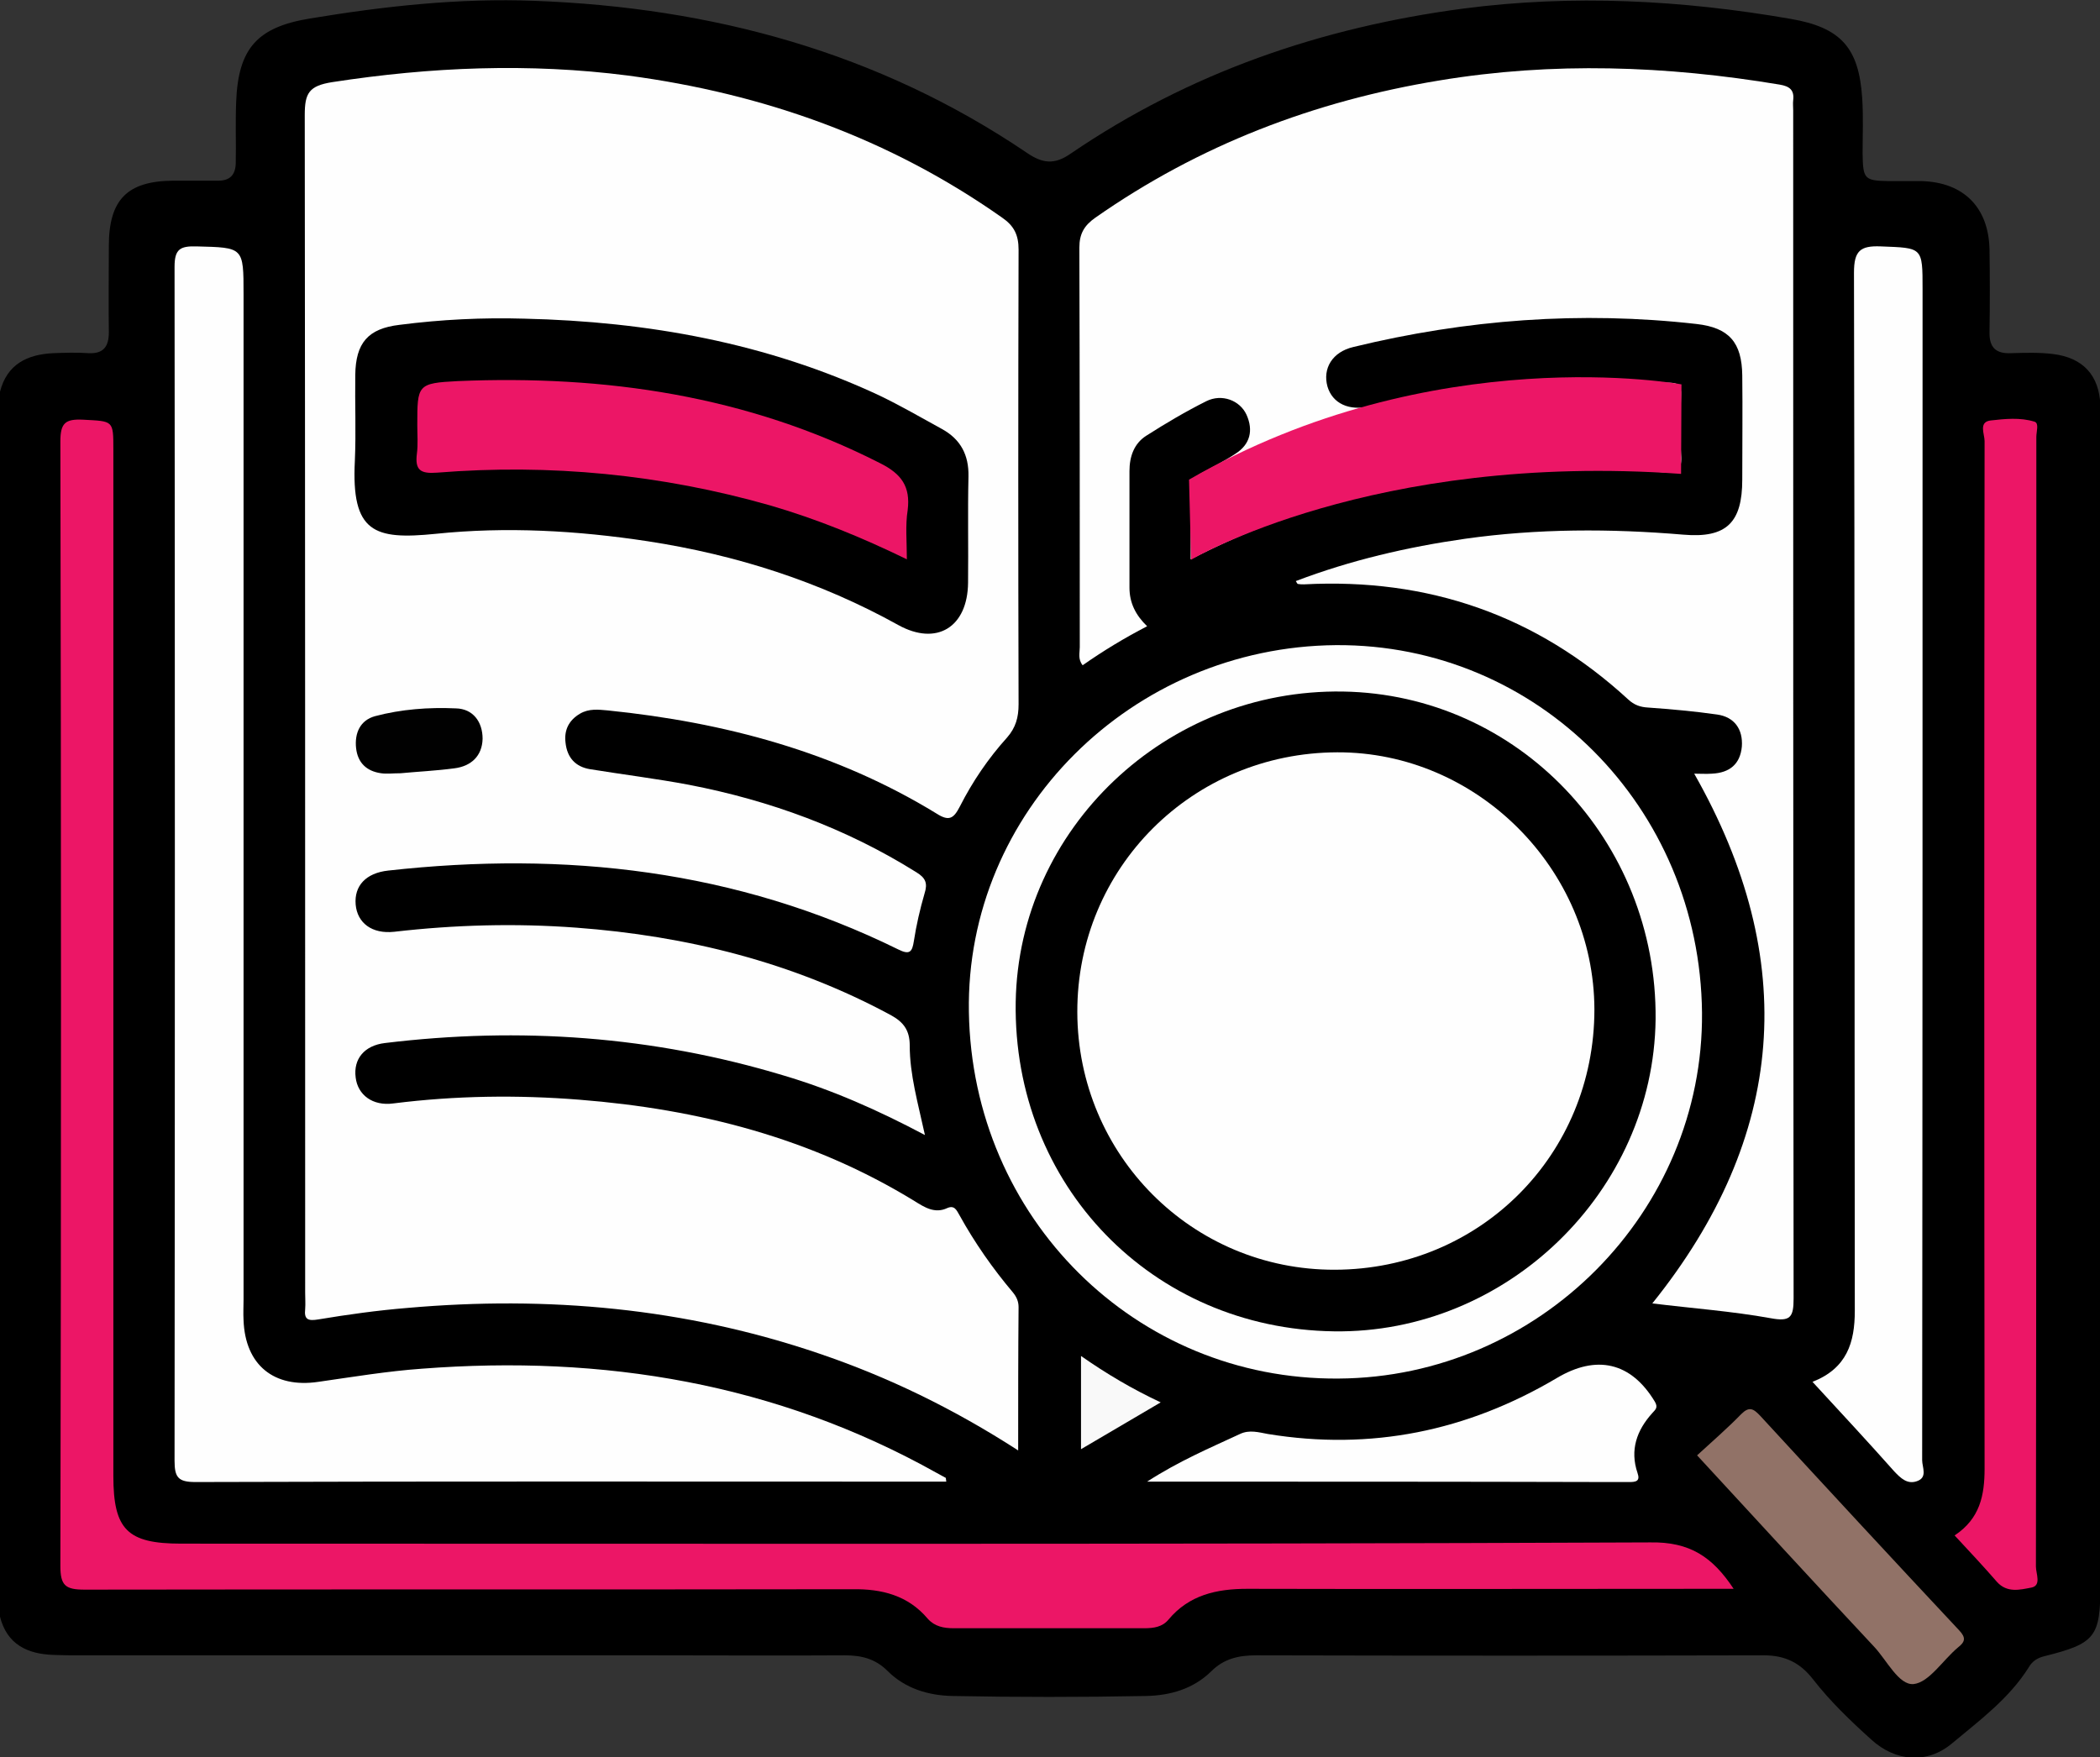 <svg xmlns="http://www.w3.org/2000/svg" xmlns:xlink="http://www.w3.org/1999/xlink" id="Layer_1" x="0px" y="0px" viewBox="0 0 511.3 427.9" style="enable-background:new 0 0 511.3 427.9;" xml:space="preserve"><rect x="0" y="0" width="511.3" height="427.9" fill="#333333" stroke="none"/><style type="text/css">	.st0{fill:#FEFEFE;}	.st1{fill:#EC1666;}	.st2{fill:#917267;}	.st3{fill:#F9F9F9;}	.st4{fill:#010101;}</style><g>	<path d="M0,393.7c0-99.4,0-198.9,0-298.3c1.7-6.7,6.6-9.1,13-9.4c2.8-0.1,5.7-0.2,8.5,0c3.7,0.2,5-1.6,5-5.1c-0.1-7,0-14,0-21  C26.5,48.6,31,44.1,42.1,44c3.7,0,7.3,0,11,0c2.9,0,4.2-1.4,4.3-4.2c0.1-5-0.1-10,0.1-15c0.5-13,5.1-18.2,18-20.3  c18.1-3,36.3-5,54.6-4.3c43.2,1.6,83.7,12.5,119.9,37c3.8,2.6,6.7,3,10.7,0.2c28.9-19.7,60.9-30.7,95.5-35.3  C382.9-1.4,409.5,0,436,4.6c12.2,2.1,16.6,7,17.4,19.3c0.3,4.5,0.1,9,0.1,13.5c0.1,6.2,0.4,6.6,6.4,6.7c2.7,0,5.3,0,8,0  c10.2,0.3,16.3,6.4,16.5,16.7c0.1,6.6,0.1,13.3,0,20c-0.1,3.9,1.6,5.4,5.4,5.2c3.3-0.1,6.7-0.2,10,0.2c7.4,0.9,11.3,5.2,11.6,12.5  c0.1,1.3,0,2.7,0,4c0,94.4,0,188.9,0,283.3c0,12.6-1.2,14.2-13.6,17.3c-1.7,0.4-3,1.2-3.9,2.8c-4.8,7.6-12,12.9-18.7,18.5  c-6,5-13.7,4.4-19.6-1c-5.1-4.6-10-9.3-14.2-14.7c-3.1-4-6.8-5.8-11.9-5.8c-41.2,0.1-82.5,0.1-123.7,0c-4.2,0-7.8,0.8-10.9,3.9  c-4.4,4.3-10,5.9-16,6c-15.6,0.3-31.3,0.3-46.9,0c-5.9-0.1-11.6-1.8-15.9-6.1c-3-3-6.4-3.8-10.4-3.8c-15.6,0.1-31.3,0-46.9,0  c-46.4,0-92.8,0-139.2,0c-2.2,0-4.3,0-6.5-0.1C6.6,402.8,1.7,400.4,0,393.7z"></path>	<path class="st0" d="M247.9,353.2c-15.8-10.2-31.7-17.9-48.5-23.6c-32.6-11.1-66.1-14.1-100.2-11.1c-7.3,0.6-14.5,1.6-21.7,2.8  c-2.4,0.4-3.5,0.1-3.2-2.5c0.1-1.3,0-2.7,0-4c0-95.6,0-191.2-0.1-286.8c0-5.3,1-7.1,6.7-8c24-3.7,47.9-4.7,72-1.6  C186,22.8,216.6,33.7,244,53c2.9,2,4,4.2,4,7.8c-0.1,36.9-0.1,73.8,0,110.7c0,3.2-0.7,5.7-2.8,8.1c-4.6,5.1-8.4,10.7-11.5,16.8  c-1.5,2.9-2.6,3.7-5.7,1.7c-24.5-15-51.6-22.2-80-25.1c-2.3-0.2-4.6-0.5-6.8,0.8c-2.7,1.6-3.9,4-3.5,7.1c0.4,3.6,2.4,5.8,5.9,6.4  c8,1.3,16.1,2.3,24.1,3.8c19.7,3.8,38.3,10.6,55.4,21.3c2.3,1.4,2.8,2.7,2,5.2c-1.1,3.8-2,7.7-2.6,11.6c-0.4,2.6-1,3.4-3.8,2  c-39.4-19.4-81.1-24-124.2-19.2c-5.4,0.6-8.3,3.7-7.9,8.3c0.4,4.4,3.9,7.2,9.4,6.6c14.7-1.7,29.5-2.1,44.3-1  c26.9,2,52.7,8.4,76.6,21.3c3.1,1.7,4.6,3.7,4.6,7.4c0,7.1,2,14,3.7,21.8c-11.5-6.1-22.6-11-34.4-14.5  c-31.8-9.6-64.2-11.9-97.1-7.9c-5,0.6-7.7,3.9-7.1,8.4c0.5,4.2,4.1,7,9.2,6.3c15.1-1.9,30.2-2.1,45.3-0.9  c29,2.3,56.5,9.3,81.6,24.7c2.4,1.5,4.9,3.1,7.9,1.7c1.8-0.8,2.3,0.5,3,1.7c3.7,6.7,8.1,13,13,18.8c0.9,1.1,1.4,2.2,1.4,3.6  C247.9,329.6,247.9,340.9,247.9,353.2z"></path>	<path class="st0" d="M412.5,188.4c1.4,0,2.9,0.1,4.3,0c4.3-0.2,6.9-2.3,7.3-6.6c0.3-4.2-1.8-7.2-6-7.8c-5.6-0.8-11.2-1.3-16.8-1.7  c-1.9-0.1-3.4-0.6-4.9-2c-22.3-20.5-48.7-29.6-78.9-28c-0.5,0-1,0-1.5-0.1c-0.1,0-0.2-0.2-0.5-0.7c13.4-5.1,27.2-8.3,41.2-10.3  c17.7-2.5,35.4-2.5,53.2-1c10.5,0.9,14.3-3,14.3-13.4c0-8.5,0.1-17,0-25.4c-0.1-8-3.2-11.6-11.1-12.5c-28.2-3.2-56.1-1.1-83.6,5.6  c-5.1,1.2-7.5,5.2-6.3,9.6c1.2,4.1,5.2,6.1,10.6,4.8c20-5,40.2-7,60.8-6.4c4,0.1,8,0.7,11.9,0.7c2.2,0,2.9,0.9,2.8,2.9  c-0.1,4.8-0.3,9.7,0,14.5c0.3,3.7-0.7,4.8-4.6,4.4c-22.5-2.1-44.8-0.3-66.9,4.3c-16.4,3.4-32.2,8.8-47.9,16.9  c0-6.3,0.1-11.9,0-17.4c0-1.8,1-2.6,2.3-3.4c2.9-1.6,5.9-3.1,8.6-4.9c3.6-2.3,4.4-5.7,2.7-9.5c-1.6-3.5-6-5.2-9.8-3.3  c-5,2.5-9.9,5.4-14.6,8.4c-3,1.9-4.1,5.1-4.1,8.6c0,9.5,0,19,0,28.4c0,3.7,1.5,6.7,4.3,9.4c-5.6,2.9-10.7,6-15.7,9.5  c-1.2-1.5-0.7-3-0.7-4.4c0-32.4,0-64.8-0.1-97.3c0-3.4,1.2-5.4,3.9-7.3C292,35.3,320,24.6,350.4,19.6c27.7-4.6,55.3-3.6,82.9,1  c2.4,0.4,3.6,1.3,3.3,3.8c-0.1,0.8,0,1.7,0,2.5c0,96.4,0,192.9,0.1,289.3c0,4.6-0.8,5.7-5.6,4.8c-9.4-1.7-19.1-2.4-28.8-3.6  C434.9,276.8,438.3,233.8,412.5,188.4z"></path>	<path class="st1" d="M422.1,386.9c-2.2,0-3.9,0-5.7,0c-37.6,0-75.1,0.1-112.7,0c-7.5,0-14.2,1.5-19.2,7.5c-1.5,1.8-3.6,2.1-5.9,2.1  c-15.5,0-30.9,0-46.4,0c-2.4,0-4.6-0.4-6.3-2.3c-4.8-5.7-11.2-7.3-18.3-7.2c-62.3,0.1-124.7,0-187,0.1c-4.7,0-5.9-1-5.9-5.8  c0.2-91.3,0.2-182.5,0-273.8c0-4.5,1.2-5.5,5.5-5.3c7.4,0.4,7.4,0.1,7.4,7.3c0,1.3,0,2.7,0,4c0,82,0,163.9,0,245.9  c0,13.1,3.4,16.5,16.5,16.5c119.2,0,238.4,0.2,357.6-0.3C411.5,375.4,417,379.2,422.1,386.9z"></path>	<path class="st0" d="M230.4,360.8c-1.6,0-3.2,0-4.8,0c-59.3,0-118.7-0.1-178,0.1c-4.2,0-5.1-1.1-5.1-5.2  c0.1-96.9,0.1-193.8,0-290.7c0-4.3,1.3-5.1,5.3-5c11.5,0.3,11.5,0.1,11.5,11.7c0,81.6,0,163.2,0,244.8c0,1.7-0.1,3.3,0,5  c0.4,10.9,7.4,16.6,18.2,15c8.4-1.2,16.8-2.6,25.2-3.2c44.2-3.4,86.3,3.5,125.4,25.4c0.7,0.4,1.5,0.8,2.2,1.2  C230.3,360,230.3,360.2,230.4,360.8z"></path>	<path class="st0" d="M414.4,246.6c0.4,48.5-39.6,88.8-88.5,89.1c-49.4,0.4-89.2-39.1-90-89.3c-0.8-48.6,39.6-88.9,89.4-89.3  C374.3,156.8,413.9,196.5,414.4,246.6z"></path>	<path class="st0" d="M441.3,336.5c8.4-3.3,10.3-9.6,10.3-17.3c-0.1-84.3,0-168.5-0.2-252.8c0-5.3,1.5-6.6,6.5-6.4  c10.2,0.4,10.2,0.1,10.2,10.4c0,95.1,0,190.1-0.1,285.2c0,1.7,1.4,4.2-1.3,5.1c-2.3,0.8-3.9-0.7-5.5-2.4  C454.9,351.2,448.3,344.1,441.3,336.5z"></path>	<path class="st1" d="M475.9,373.9c6.2-4.1,7.3-9.8,7.3-16.3c-0.1-83.4-0.1-166.8,0-250.2c0-1.7-1.5-4.6,1.4-5  c3.5-0.4,7.3-0.8,10.8,0.3c1.1,0.4,0.4,2.4,0.4,3.7c0,16.1,0,32.2,0,48.3c0,75.6,0,151.2-0.1,226.8c0,1.7,1.4,4.6-1.1,5.1  c-2.7,0.5-5.9,1.4-8.4-1.4C483,381.5,479.6,377.9,475.9,373.9z"></path>	<path class="st0" d="M279.3,360.8c7.9-5.1,15.3-8.2,22.6-11.6c2.3-1.1,4.6-0.4,6.8,0c25.1,4.1,48.5-0.7,70.3-13.6  c9.7-5.8,18.1-3.9,23.9,5.7c0.9,1.5,0.1,2-0.6,2.8c-3.8,4.2-5.5,9-3.6,14.6c0.7,2-0.4,2.2-2,2.2c-1.5,0-3,0-4.5,0  C355.1,360.8,317.9,360.8,279.3,360.8z"></path>	<path class="st2" d="M413.2,354.4c3.7-3.4,7.4-6.6,10.7-10c2-2,3-1.4,4.7,0.4c16.1,17.5,32.2,34.9,48.4,52.2  c1.7,1.8,1.5,2.8-0.3,4.2c-3.7,3.1-7,8.5-10.8,8.9c-3.6,0.3-6.5-5.8-9.6-9.1C441.8,385.5,427.6,370,413.2,354.4z"></path>	<path class="st3" d="M263.2,330.2c6.3,4.4,12.4,8,19.4,11.3c-6.6,3.9-12.8,7.5-19.4,11.4C263.2,345.3,263.2,338.2,263.2,330.2z"></path>	<path d="M127.7,77.6c30,0.7,59,5.9,86.4,18.7c5.2,2.5,10.2,5.4,15.3,8.2c4.5,2.5,6.5,6.3,6.4,11.5c-0.2,8.6,0,17.3-0.1,25.9  c-0.1,10.8-7.6,15.5-17,10.3c-19.1-10.6-39.5-17.1-61-20.4c-17.1-2.6-34.4-3.6-51.7-1.8c-14.9,1.5-20.5-0.3-19.6-17.8  c0.3-7,0-14,0.1-20.9c0.1-7.8,3.1-11.3,10.8-12.2C107.4,77.8,117.5,77.3,127.7,77.6z"></path>	<path class="st4" d="M97.5,188.3c-1.8,0-3.3,0.2-4.7,0c-3.6-0.5-5.7-2.6-6.1-6.1c-0.4-3.7,1-6.8,4.6-7.8c6.4-1.7,13.1-2.2,19.7-1.9  c4.2,0.1,6.5,3.3,6.5,7.4c-0.1,4.2-2.8,6.7-6.9,7.2C106.1,187.7,101.7,187.9,97.5,188.3z"></path>	<path d="M324.8,324.2c-44.3-0.6-78.2-35.6-77.5-80.2c0.7-42.2,36.6-76.3,79.7-75.6c42.6,0.7,76.5,36.3,76.1,79.8  C402.6,290.1,366.9,324.8,324.8,324.2z"></path>	<path class="st1" d="M220.8,136.2c-11.1-5.4-21.9-9.8-33.2-13.1c-26.6-7.6-53.7-10.2-81.2-8c-4,0.3-5.4-0.6-4.9-4.6  c0.3-2.3,0.1-4.6,0.1-7c0-9.8,0-10.2,9.9-10.7c35.8-1.5,70.4,3.5,102.8,20c5.2,2.6,7.4,5.7,6.7,11.4  C220.4,128,220.8,131.8,220.8,136.2z"></path>	<path class="st0" d="M325,309.2c-34.7,0.1-62.6-27.9-62.7-62.7c-0.1-35.1,28-63.2,63.3-63.3c34-0.1,62.5,28.4,62.6,62.6  C388.2,281.2,360.4,309.1,325,309.2z"></path>	<path class="st1" d="M290,136.3c0,0,44.2-26.3,119.3-20.9l0.1-21.8c0,0-60.3-11.2-119.9,23.2L290,136.3z"></path></g></svg>